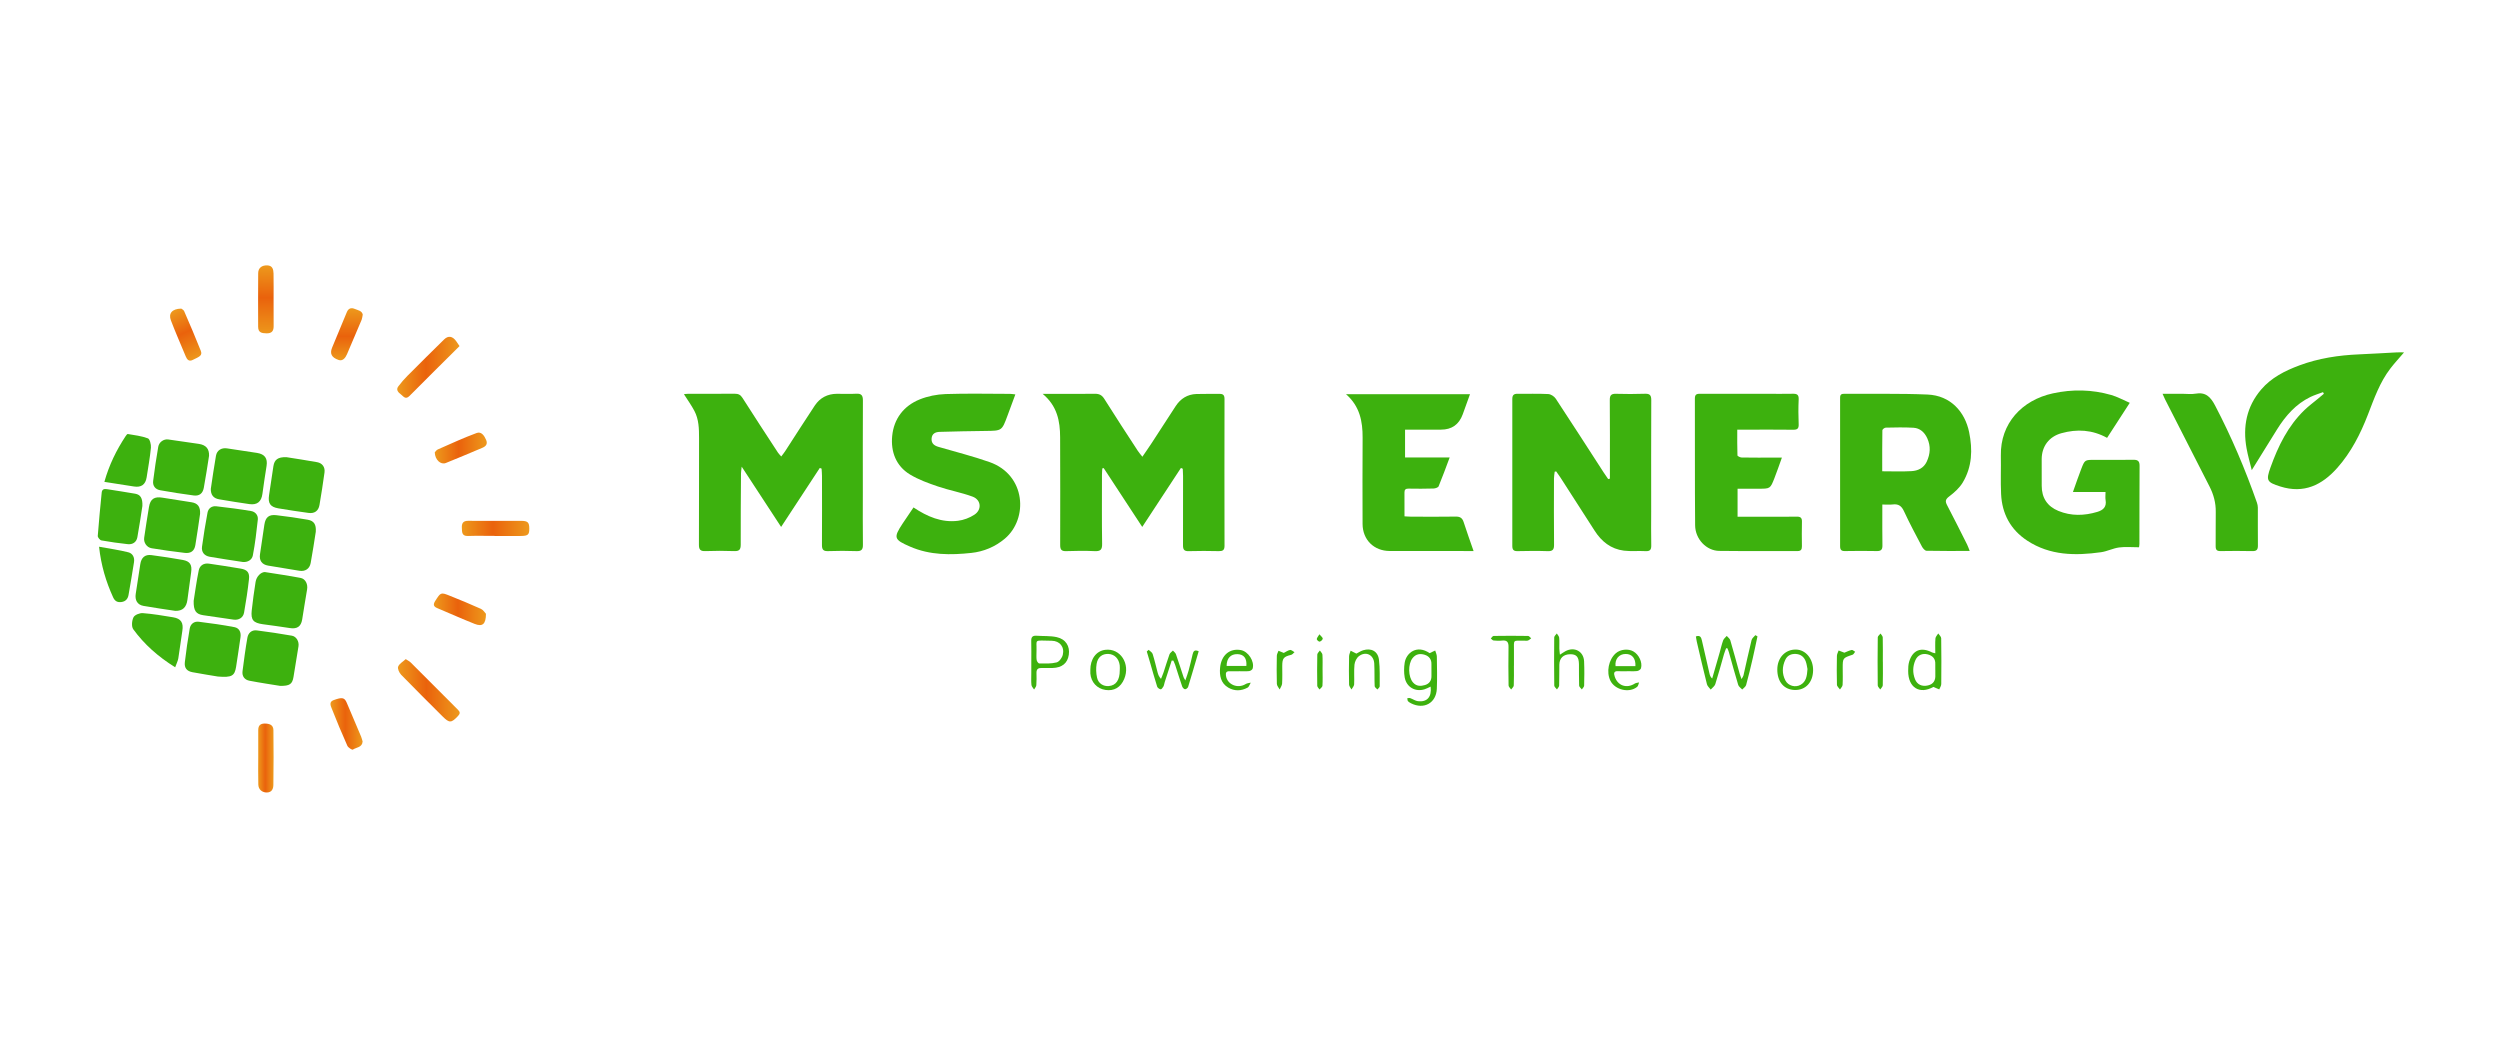 <svg width="179" height="76" viewBox="0 0 179 76" fill="none" xmlns="http://www.w3.org/2000/svg">
<mask id="mask0_792_392" style="mask-type:alpha" maskUnits="userSpaceOnUse" x="0" y="0" width="179" height="76">
<rect width="178.42" height="76" fill="#D9D9D9"/>
</mask>
<g mask="url(#mask0_792_392)">
<path d="M20.502 32.733C21.134 32.835 21.922 32.949 22.706 33.092C23.086 33.161 23.287 33.455 23.234 33.835C23.125 34.611 23.009 35.386 22.875 36.158C22.799 36.589 22.516 36.784 22.086 36.725C21.364 36.624 20.644 36.522 19.926 36.397C19.348 36.297 19.178 36.033 19.264 35.456C19.369 34.764 19.466 34.068 19.576 33.376C19.649 32.913 19.895 32.715 20.503 32.735L20.502 32.733Z" fill="#3DB10E"/>
<path d="M12.547 43.737C11.843 43.629 11.052 43.522 10.268 43.381C9.831 43.303 9.647 42.965 9.719 42.516C9.833 41.811 9.938 41.103 10.044 40.397C10.116 39.922 10.382 39.685 10.842 39.746C11.59 39.844 12.337 39.957 13.079 40.09C13.611 40.186 13.763 40.44 13.685 40.983C13.592 41.638 13.504 42.293 13.419 42.948C13.348 43.48 13.078 43.755 12.547 43.737Z" fill="#3DB10E"/>
<path d="M15.095 34.997C15.213 34.225 15.321 33.424 15.464 32.628C15.535 32.238 15.857 32.046 16.25 32.103C16.969 32.207 17.687 32.316 18.405 32.429C18.96 32.517 19.172 32.823 19.086 33.362C18.98 34.028 18.879 34.694 18.789 35.362C18.715 35.921 18.416 36.174 17.851 36.093C17.131 35.99 16.412 35.875 15.696 35.752C15.276 35.68 15.084 35.431 15.094 34.995L15.095 34.997Z" fill="#3DB10E"/>
<path d="M22.611 38.068C22.499 38.767 22.389 39.543 22.244 40.313C22.166 40.733 21.847 40.932 21.437 40.867C20.69 40.749 19.944 40.626 19.198 40.498C18.754 40.423 18.55 40.137 18.615 39.689C18.718 38.981 18.819 38.273 18.929 37.567C19.011 37.032 19.255 36.825 19.788 36.888C20.54 36.976 21.29 37.08 22.033 37.212C22.484 37.292 22.645 37.55 22.61 38.068H22.611Z" fill="#3DB10E"/>
<path d="M13.867 43.019C13.962 42.434 14.066 41.633 14.229 40.843C14.3 40.495 14.581 40.302 14.962 40.357C15.722 40.468 16.48 40.583 17.237 40.713C17.704 40.793 17.881 40.996 17.827 41.468C17.738 42.271 17.616 43.071 17.475 43.865C17.409 44.237 17.084 44.419 16.715 44.364C15.995 44.259 15.274 44.157 14.553 44.049C14.04 43.972 13.85 43.742 13.867 43.018V43.019Z" fill="#3DB10E"/>
<path d="M14.966 32.647C14.85 33.368 14.738 34.155 14.591 34.934C14.514 35.342 14.26 35.528 13.866 35.475C13.066 35.369 12.266 35.245 11.471 35.102C11.123 35.04 10.92 34.789 10.966 34.429C11.07 33.614 11.188 32.801 11.33 31.992C11.391 31.644 11.73 31.422 12.041 31.465C12.775 31.568 13.51 31.671 14.242 31.783C14.75 31.862 14.988 32.133 14.968 32.644L14.966 32.647Z" fill="#3DB10E"/>
<path d="M17.377 40.237C16.589 40.114 15.8 40.003 15.015 39.864C14.63 39.796 14.411 39.531 14.465 39.138C14.575 38.323 14.707 37.511 14.859 36.703C14.919 36.387 15.172 36.213 15.489 36.25C16.321 36.345 17.152 36.45 17.977 36.59C18.279 36.64 18.494 36.887 18.46 37.205C18.368 38.063 18.267 38.924 18.103 39.77C18.043 40.08 17.745 40.272 17.377 40.238V40.237Z" fill="#3DB10E"/>
<path d="M18.957 40.958C19.823 41.097 20.678 41.217 21.525 41.38C21.88 41.448 22.052 41.84 21.988 42.2C21.862 42.918 21.754 43.638 21.636 44.356C21.553 44.864 21.267 45.052 20.752 44.969C20.112 44.868 19.47 44.784 18.827 44.696C18.138 44.601 17.951 44.394 18.023 43.714C18.095 43.03 18.194 42.349 18.299 41.67C18.36 41.277 18.675 40.966 18.957 40.958Z" fill="#3DB10E"/>
<path d="M15.599 48.44C15.183 48.37 14.478 48.261 13.778 48.13C13.373 48.054 13.186 47.82 13.235 47.409C13.33 46.606 13.443 45.804 13.583 45.008C13.64 44.683 13.89 44.475 14.23 44.517C15.085 44.623 15.942 44.741 16.788 44.904C17.131 44.97 17.273 45.268 17.22 45.626C17.116 46.333 17.017 47.041 16.904 47.746C16.799 48.391 16.603 48.524 15.599 48.44Z" fill="#3DB10E"/>
<path d="M20.044 49.107C19.453 49.009 18.651 48.894 17.858 48.74C17.515 48.674 17.318 48.423 17.365 48.056C17.469 47.254 17.574 46.451 17.714 45.656C17.774 45.321 18.02 45.091 18.386 45.137C19.228 45.244 20.067 45.369 20.902 45.516C21.225 45.573 21.424 45.936 21.372 46.273C21.257 47.005 21.141 47.738 21.015 48.469C20.927 48.981 20.754 49.119 20.043 49.109L20.044 49.107Z" fill="#3DB10E"/>
<path d="M14.326 36.791C14.222 37.488 14.118 38.263 13.986 39.035C13.916 39.449 13.664 39.637 13.227 39.587C12.435 39.496 11.646 39.383 10.859 39.255C10.509 39.199 10.273 38.849 10.323 38.504C10.43 37.769 10.544 37.036 10.666 36.304C10.762 35.722 11.049 35.536 11.64 35.635C12.334 35.75 13.028 35.85 13.721 35.963C14.158 36.034 14.353 36.279 14.326 36.791Z" fill="#3DB10E"/>
<path d="M10.194 36.236C10.09 36.894 9.98 37.684 9.835 38.468C9.77 38.821 9.499 38.999 9.147 38.962C8.517 38.894 7.886 38.807 7.262 38.694C7.155 38.675 6.992 38.476 7 38.371C7.076 37.337 7.18 36.306 7.281 35.275C7.302 35.052 7.431 34.987 7.647 35.023C8.327 35.137 9.009 35.226 9.686 35.351C10.064 35.42 10.218 35.676 10.195 36.237L10.194 36.236Z" fill="#3DB10E"/>
<path d="M12.543 47.778C11.315 47.012 10.328 46.135 9.543 45.057C9.404 44.865 9.439 44.439 9.557 44.201C9.642 44.026 10.002 43.883 10.227 43.9C10.952 43.955 11.672 44.08 12.391 44.197C12.965 44.289 13.149 44.591 13.055 45.173C12.949 45.825 12.876 46.483 12.768 47.134C12.734 47.335 12.632 47.526 12.543 47.778Z" fill="#3DB10E"/>
<path d="M7.473 34.502C7.818 33.274 8.338 32.225 8.988 31.238C9.031 31.174 9.107 31.067 9.15 31.075C9.636 31.159 10.136 31.214 10.591 31.387C10.731 31.441 10.826 31.834 10.806 32.057C10.738 32.769 10.608 33.474 10.499 34.182C10.417 34.702 10.109 34.916 9.585 34.832C8.896 34.722 8.207 34.617 7.474 34.502H7.473Z" fill="#3DB10E"/>
<path d="M7.094 39.145C7.85 39.284 8.528 39.378 9.187 39.544C9.493 39.621 9.65 39.904 9.595 40.249C9.466 41.034 9.346 41.821 9.202 42.604C9.153 42.87 9.003 43.066 8.694 43.105C8.397 43.142 8.223 43.04 8.096 42.761C7.59 41.649 7.24 40.496 7.093 39.146L7.094 39.145Z" fill="#3DB10E"/>
<path d="M29.05 47.193C29.192 47.288 29.319 47.346 29.411 47.438C30.542 48.564 31.665 49.696 32.794 50.823C32.945 50.975 32.961 51.089 32.797 51.262C32.316 51.773 32.18 51.787 31.691 51.298C30.699 50.306 29.7 49.321 28.722 48.313C28.584 48.17 28.45 47.876 28.508 47.728C28.591 47.517 28.854 47.376 29.051 47.193H29.05Z" fill="url(#paint0_linear_792_392)"/>
<path d="M32.904 24.778C31.704 25.972 30.502 27.157 29.313 28.355C29.032 28.639 28.875 28.37 28.706 28.241C28.527 28.106 28.329 27.919 28.517 27.668C28.718 27.398 28.941 27.142 29.178 26.904C30.046 26.031 30.922 25.166 31.799 24.304C32.097 24.012 32.401 24.062 32.665 24.43C32.734 24.525 32.798 24.624 32.902 24.779L32.904 24.778Z" fill="url(#paint1_linear_792_392)"/>
<path d="M19.589 21.492C19.589 22.113 19.584 22.734 19.592 23.356C19.596 23.712 19.446 23.875 19.082 23.867C18.753 23.86 18.483 23.824 18.483 23.4C18.486 22.119 18.471 20.837 18.486 19.555C18.49 19.182 18.75 18.991 19.126 19C19.517 19.011 19.578 19.293 19.585 19.588C19.597 20.223 19.589 20.857 19.589 21.492Z" fill="url(#paint2_linear_792_392)"/>
<path d="M18.489 54.19C18.489 53.556 18.491 52.922 18.489 52.288C18.487 51.976 18.615 51.807 18.944 51.806C19.275 51.806 19.572 51.89 19.577 52.271C19.595 53.581 19.592 54.89 19.574 56.2C19.57 56.472 19.469 56.742 19.101 56.743C18.765 56.743 18.505 56.53 18.494 56.174C18.475 55.514 18.489 54.852 18.489 54.19Z" fill="url(#paint3_linear_792_392)"/>
<path d="M35.447 38.371C34.798 38.371 34.15 38.353 33.501 38.376C33.049 38.393 33.084 38.07 33.069 37.805C33.052 37.517 33.121 37.285 33.515 37.291C34.785 37.306 36.054 37.288 37.324 37.293C37.788 37.295 37.894 37.408 37.898 37.828C37.902 38.279 37.816 38.368 37.311 38.375C36.689 38.383 36.068 38.376 35.447 38.376C35.447 38.375 35.447 38.372 35.447 38.371Z" fill="url(#paint4_linear_792_392)"/>
<path d="M12.975 22.094C13.01 22.124 13.144 22.182 13.186 22.28C13.592 23.218 13.997 24.157 14.373 25.108C14.517 25.468 14.269 25.541 13.786 25.777C13.526 25.903 13.391 25.742 13.297 25.514C12.944 24.655 12.565 23.806 12.236 22.937C12.046 22.437 12.324 22.109 12.975 22.096V22.094Z" fill="url(#paint5_linear_792_392)"/>
<path d="M25.964 53.09C25.934 53.527 25.508 53.505 25.263 53.673C25.214 53.707 24.931 53.531 24.872 53.4C24.475 52.512 24.1 51.615 23.744 50.709C23.67 50.522 23.553 50.252 23.881 50.131C24.497 49.905 24.665 49.938 24.828 50.318C25.175 51.125 25.516 51.934 25.856 52.743C25.902 52.854 25.928 52.973 25.963 53.088L25.964 53.09Z" fill="url(#paint6_linear_792_392)"/>
<path d="M34.795 43.947C34.792 44.696 34.545 44.893 33.984 44.67C33.081 44.31 32.193 43.914 31.297 43.537C31.028 43.423 31.007 43.27 31.16 43.031C31.561 42.404 31.557 42.393 32.234 42.668C32.973 42.967 33.711 43.266 34.436 43.595C34.606 43.672 34.721 43.871 34.794 43.947H34.795Z" fill="url(#paint7_linear_792_392)"/>
<path d="M25.972 22.531C25.939 22.691 25.932 22.803 25.891 22.901C25.546 23.722 25.195 24.543 24.845 25.363C24.731 25.628 24.536 25.876 24.244 25.774C23.728 25.597 23.606 25.313 23.778 24.893C24.126 24.043 24.486 23.197 24.834 22.347C24.946 22.074 25.148 22.013 25.389 22.114C25.619 22.212 25.922 22.244 25.974 22.531H25.972Z" fill="url(#paint8_linear_792_392)"/>
<path d="M31.129 32.39C31.174 32.345 31.244 32.225 31.346 32.18C32.27 31.774 33.188 31.35 34.134 31.001C34.466 30.879 34.678 31.197 34.807 31.498C34.934 31.794 34.787 31.959 34.531 32.066C33.66 32.43 32.793 32.803 31.917 33.152C31.555 33.295 31.146 32.925 31.129 32.388V32.39Z" fill="url(#paint9_linear_792_392)"/>
<path d="M84.556 33.503C83.649 34.885 82.743 36.268 81.784 37.728C80.841 36.288 79.933 34.901 79.024 33.514C78.992 33.522 78.958 33.529 78.925 33.537C78.917 33.69 78.901 33.843 78.901 33.994C78.901 35.645 78.886 37.297 78.912 38.946C78.919 39.371 78.781 39.478 78.38 39.461C77.704 39.431 77.026 39.435 76.35 39.461C76.009 39.473 75.908 39.359 75.909 39.025C75.917 36.455 75.913 33.883 75.905 31.313C75.902 30.159 75.703 29.072 74.654 28.2C74.911 28.2 75.064 28.2 75.216 28.2C76.272 28.2 77.328 28.21 78.382 28.195C78.698 28.191 78.891 28.277 79.07 28.562C79.851 29.811 80.661 31.041 81.464 32.276C81.549 32.407 81.655 32.525 81.794 32.703C82.039 32.343 82.254 32.04 82.457 31.729C83.034 30.846 83.603 29.96 84.179 29.077C84.527 28.546 85.016 28.234 85.658 28.211C86.211 28.192 86.768 28.209 87.322 28.202C87.579 28.198 87.676 28.3 87.675 28.564C87.668 32.068 87.668 35.574 87.676 39.078C87.676 39.396 87.546 39.466 87.263 39.461C86.546 39.447 85.828 39.438 85.112 39.462C84.77 39.474 84.702 39.331 84.703 39.033C84.711 37.382 84.709 35.732 84.707 34.081C84.707 33.908 84.694 33.736 84.686 33.563C84.642 33.544 84.599 33.523 84.554 33.504L84.556 33.503Z" fill="#3DB10E"/>
<path d="M58.697 33.506C57.79 34.89 56.883 36.271 55.928 37.728C54.984 36.286 54.08 34.903 53.105 33.413C53.081 33.644 53.057 33.764 53.056 33.883C53.045 35.588 53.029 37.292 53.036 38.997C53.037 39.353 52.93 39.471 52.573 39.459C51.884 39.433 51.192 39.433 50.503 39.459C50.142 39.472 50.04 39.345 50.043 38.993C50.055 36.449 50.045 33.904 50.052 31.361C50.053 30.693 50.037 30.025 49.719 29.422C49.502 29.01 49.228 28.631 48.969 28.224C49.015 28.219 49.125 28.198 49.234 28.198C50.358 28.196 51.482 28.201 52.605 28.192C52.86 28.189 53.018 28.262 53.163 28.491C53.996 29.803 54.85 31.103 55.7 32.405C55.756 32.49 55.831 32.562 55.936 32.684C56.051 32.531 56.143 32.421 56.22 32.302C56.927 31.214 57.621 30.116 58.34 29.036C58.708 28.484 59.247 28.2 59.92 28.196C60.38 28.193 60.842 28.219 61.301 28.19C61.685 28.167 61.787 28.32 61.784 28.683C61.772 30.875 61.779 33.068 61.779 35.26C61.779 36.505 61.768 37.751 61.785 38.996C61.791 39.349 61.682 39.474 61.322 39.46C60.647 39.436 59.969 39.434 59.293 39.46C58.945 39.474 58.85 39.346 58.852 39.019C58.862 37.368 58.857 35.717 58.854 34.065C58.854 33.895 58.835 33.724 58.825 33.552L58.7 33.506H58.697Z" fill="#3DB10E"/>
<path d="M115.269 34.27C115.269 34.085 115.269 33.899 115.269 33.714C115.269 32.022 115.276 30.332 115.261 28.64C115.258 28.3 115.369 28.188 115.702 28.196C116.391 28.214 117.083 28.219 117.772 28.193C118.132 28.18 118.233 28.3 118.231 28.655C118.218 31.32 118.225 33.986 118.225 36.651C118.225 37.449 118.212 38.248 118.23 39.045C118.237 39.362 118.141 39.479 117.814 39.461C117.301 39.431 116.781 39.489 116.274 39.427C115.341 39.31 114.668 38.773 114.171 37.991C113.364 36.725 112.551 35.465 111.737 34.205C111.638 34.051 111.529 33.903 111.423 33.753C111.388 33.76 111.353 33.765 111.316 33.772C111.299 33.932 111.265 34.092 111.265 34.253C111.261 35.836 111.254 37.418 111.27 39.002C111.274 39.356 111.169 39.474 110.809 39.462C110.092 39.436 109.374 39.446 108.657 39.461C108.372 39.467 108.281 39.362 108.281 39.083C108.286 35.579 108.288 32.075 108.281 28.57C108.281 28.28 108.395 28.192 108.664 28.195C109.395 28.204 110.126 28.176 110.856 28.214C111.041 28.223 111.282 28.38 111.389 28.541C112.543 30.29 113.674 32.055 114.813 33.814C114.92 33.98 115.035 34.142 115.147 34.304C115.189 34.293 115.23 34.281 115.272 34.27H115.269Z" fill="#3DB10E"/>
<path d="M141.033 39.448C139.957 39.448 138.947 39.458 137.938 39.435C137.824 39.432 137.678 39.26 137.61 39.132C137.169 38.295 136.721 37.46 136.324 36.602C136.148 36.221 135.924 36.068 135.515 36.119C135.29 36.147 135.059 36.124 134.774 36.124C134.774 36.31 134.774 36.467 134.774 36.622C134.774 37.434 134.769 38.245 134.782 39.057C134.786 39.355 134.679 39.462 134.378 39.456C133.621 39.44 132.863 39.443 132.105 39.456C131.837 39.462 131.751 39.366 131.751 39.105C131.757 35.588 131.754 32.072 131.751 28.555C131.751 28.372 131.742 28.196 132.01 28.198C134.011 28.211 136.016 28.164 138.014 28.249C139.656 28.319 140.688 29.479 140.989 30.941C141.248 32.193 141.206 33.426 140.533 34.546C140.299 34.936 139.928 35.268 139.56 35.547C139.29 35.751 139.266 35.893 139.411 36.17C139.901 37.104 140.371 38.048 140.845 38.989C140.908 39.117 140.953 39.253 141.03 39.446L141.033 39.448ZM134.767 33.744C135.496 33.744 136.185 33.773 136.869 33.733C137.325 33.706 137.736 33.516 137.952 33.06C138.213 32.505 138.249 31.941 137.991 31.377C137.797 30.954 137.472 30.655 137.007 30.627C136.346 30.588 135.681 30.605 135.019 30.619C134.934 30.62 134.778 30.739 134.778 30.805C134.762 31.774 134.767 32.745 134.767 33.742V33.744Z" fill="#3DB10E"/>
<path d="M152.491 28.843C151.916 29.731 151.396 30.534 150.867 31.351C149.808 30.766 148.718 30.706 147.595 31.018C146.713 31.263 146.191 31.952 146.185 32.87C146.183 33.506 146.189 34.142 146.187 34.778C146.183 35.647 146.591 36.257 147.382 36.582C148.293 36.957 149.229 36.932 150.165 36.652C150.592 36.525 150.845 36.292 150.76 35.803C150.731 35.633 150.756 35.456 150.756 35.227H148.422C148.638 34.622 148.817 34.09 149.02 33.568C149.271 32.924 149.279 32.926 149.965 32.926C150.899 32.926 151.833 32.935 152.767 32.921C153.084 32.917 153.195 33.035 153.194 33.349C153.183 35.216 153.187 37.084 153.182 38.952C153.182 39.055 153.156 39.159 153.152 39.185C152.648 39.185 152.181 39.137 151.728 39.198C151.29 39.256 150.875 39.476 150.438 39.538C148.596 39.796 146.784 39.782 145.151 38.711C143.958 37.929 143.346 36.789 143.279 35.379C143.235 34.461 143.279 33.538 143.261 32.619C143.218 30.316 144.771 28.647 146.989 28.164C148.387 27.859 149.788 27.886 151.166 28.282C151.6 28.406 152.005 28.634 152.493 28.843H152.491Z" fill="#3DB10E"/>
<path d="M72.7 28.238C72.497 28.788 72.315 29.278 72.134 29.768C71.733 30.851 71.733 30.842 70.572 30.855C69.476 30.865 68.381 30.892 67.287 30.922C66.979 30.93 66.723 31.043 66.701 31.408C66.681 31.757 66.897 31.91 67.201 31.998C68.419 32.354 69.655 32.664 70.852 33.085C73.46 34.001 73.634 37.141 71.948 38.566C71.251 39.155 70.423 39.495 69.555 39.588C68.074 39.748 66.587 39.759 65.165 39.139C64.012 38.637 63.949 38.515 64.63 37.483C64.882 37.102 65.141 36.726 65.407 36.333C66.39 36.989 67.417 37.433 68.588 37.289C68.998 37.239 69.432 37.076 69.775 36.847C70.316 36.487 70.248 35.786 69.64 35.56C68.832 35.261 67.971 35.11 67.155 34.831C66.471 34.598 65.775 34.348 65.16 33.977C64.148 33.365 63.773 32.339 63.88 31.22C63.998 29.991 64.698 29.064 65.852 28.597C66.426 28.366 67.075 28.236 67.696 28.215C69.237 28.163 70.781 28.198 72.325 28.201C72.417 28.201 72.51 28.22 72.704 28.24L72.7 28.238Z" fill="#3DB10E"/>
<path d="M172.13 25.231C171.774 25.648 171.445 26.001 171.153 26.382C170.391 27.373 169.987 28.54 169.543 29.687C169.009 31.068 168.342 32.379 167.353 33.497C166.256 34.734 164.958 35.366 163.271 34.833C162.301 34.526 162.233 34.404 162.569 33.466C163.117 31.938 163.817 30.501 165.005 29.355C165.296 29.074 165.625 28.833 165.935 28.574C166.087 28.448 166.236 28.32 166.388 28.195C166.369 28.155 166.348 28.116 166.329 28.077C166.027 28.191 165.715 28.283 165.425 28.423C164.379 28.932 163.646 29.771 163.041 30.738C162.447 31.686 161.859 32.641 161.226 33.661C161.092 33.105 160.945 32.611 160.855 32.107C160.572 30.549 160.855 29.115 161.898 27.892C162.628 27.035 163.61 26.544 164.648 26.158C166.018 25.649 167.442 25.436 168.895 25.373C169.8 25.334 170.705 25.277 171.609 25.231C171.765 25.223 171.92 25.231 172.132 25.231H172.13Z" fill="#3DB10E"/>
<path d="M105.507 39.454C105.292 39.454 105.159 39.454 105.026 39.454C103.187 39.454 101.347 39.454 99.507 39.451C98.375 39.45 97.563 38.649 97.56 37.512C97.553 35.456 97.551 33.4 97.563 31.344C97.57 30.17 97.36 29.087 96.376 28.226H105.251C105.064 28.743 104.899 29.207 104.73 29.67C104.463 30.399 103.945 30.763 103.176 30.762H100.602V32.755H103.796C103.517 33.498 103.277 34.165 103.005 34.819C102.967 34.909 102.766 34.974 102.638 34.978C102.044 34.996 101.448 34.996 100.853 34.985C100.64 34.981 100.558 35.058 100.56 35.264C100.564 35.817 100.562 36.37 100.562 36.969C100.743 36.978 100.885 36.993 101.027 36.993C102.095 36.996 103.165 37.006 104.233 36.988C104.544 36.983 104.703 37.091 104.796 37.379C105.011 38.044 105.247 38.701 105.506 39.45L105.507 39.454Z" fill="#3DB10E"/>
<path d="M124.41 34.993V36.997C125.02 36.997 125.612 36.997 126.204 36.997C127.016 36.997 127.828 37.007 128.64 36.992C128.921 36.986 129.028 37.076 129.019 37.363C129.003 37.945 129.01 38.526 129.017 39.108C129.019 39.337 128.957 39.458 128.697 39.456C126.829 39.45 124.961 39.467 123.094 39.444C122.179 39.433 121.379 38.601 121.371 37.612C121.345 34.58 121.363 31.55 121.353 28.518C121.353 28.178 121.559 28.196 121.781 28.196C123.365 28.196 124.949 28.196 126.533 28.196C127.142 28.196 127.751 28.207 128.36 28.193C128.658 28.186 128.802 28.256 128.785 28.598C128.757 29.192 128.761 29.789 128.785 30.383C128.797 30.697 128.68 30.773 128.386 30.769C127.289 30.755 126.193 30.763 125.096 30.763H124.388C124.388 31.401 124.38 32.005 124.402 32.605C124.404 32.662 124.598 32.756 124.705 32.758C125.49 32.772 126.275 32.765 127.061 32.765C127.207 32.765 127.354 32.765 127.584 32.765C127.392 33.296 127.232 33.773 127.047 34.242C126.751 34.993 126.744 34.99 125.933 34.993C125.436 34.993 124.938 34.993 124.413 34.993H124.41Z" fill="#3DB10E"/>
<path d="M154.839 28.196C155.361 28.196 155.828 28.196 156.297 28.196C156.594 28.196 156.9 28.24 157.187 28.188C157.926 28.054 158.277 28.418 158.602 29.038C159.776 31.282 160.759 33.605 161.597 35.991C161.636 36.103 161.66 36.226 161.662 36.345C161.666 37.252 161.655 38.157 161.666 39.064C161.67 39.363 161.565 39.466 161.264 39.459C160.507 39.442 159.749 39.444 158.991 39.457C158.724 39.461 158.637 39.365 158.641 39.101C158.653 38.289 158.633 37.478 158.648 36.666C158.66 36.012 158.496 35.41 158.203 34.835C157.141 32.753 156.079 30.673 155.017 28.592C154.963 28.486 154.92 28.376 154.839 28.196Z" fill="#3DB10E"/>
<path d="M123.589 46.415C123.538 46.559 123.478 46.7 123.436 46.846C123.231 47.559 123.04 48.278 122.815 48.986C122.768 49.134 122.598 49.245 122.486 49.374C122.394 49.248 122.253 49.134 122.218 48.994C121.963 47.985 121.731 46.973 121.494 45.961C121.464 45.834 121.449 45.702 121.426 45.568C121.74 45.459 121.806 45.643 121.855 45.854C122.035 46.643 122.217 47.432 122.398 48.221C122.426 48.343 122.462 48.465 122.592 48.584C122.772 47.957 122.954 47.332 123.133 46.705C123.214 46.419 123.277 46.127 123.378 45.85C123.423 45.728 123.547 45.637 123.635 45.532C123.722 45.636 123.855 45.727 123.89 45.846C124.127 46.648 124.342 47.458 124.567 48.264C124.594 48.362 124.633 48.455 124.695 48.626C124.769 48.485 124.819 48.425 124.833 48.358C125.026 47.516 125.206 46.67 125.412 45.831C125.444 45.698 125.59 45.594 125.685 45.477C125.735 45.506 125.785 45.536 125.835 45.564C125.723 46.084 125.619 46.606 125.498 47.125C125.349 47.769 125.198 48.412 125.022 49.049C124.988 49.172 124.839 49.263 124.743 49.369C124.644 49.26 124.495 49.167 124.456 49.04C124.22 48.264 124.01 47.482 123.79 46.701C123.763 46.605 123.719 46.513 123.684 46.419C123.653 46.418 123.621 46.415 123.589 46.414V46.415Z" fill="#3DB10E"/>
<path d="M102.434 49.162C102.267 49.236 102.14 49.309 102.003 49.351C101.335 49.562 100.696 49.198 100.575 48.497C100.517 48.157 100.521 47.792 100.575 47.451C100.688 46.735 101.461 46.141 102.358 46.765C102.499 46.7 102.63 46.638 102.76 46.577C102.801 46.721 102.877 46.868 102.878 47.012C102.89 47.781 102.91 48.553 102.877 49.32C102.832 50.34 101.952 50.822 101.033 50.358C100.95 50.316 100.864 50.266 100.807 50.196C100.767 50.147 100.777 50.059 100.765 49.989C100.837 49.987 100.915 49.965 100.977 49.989C101.165 50.055 101.341 50.185 101.531 50.206C102.185 50.279 102.521 49.903 102.434 49.163V49.162ZM102.491 48.002C102.491 47.853 102.487 47.704 102.491 47.556C102.503 47.21 102.319 46.981 102.014 46.884C101.691 46.78 101.377 46.818 101.14 47.121C100.803 47.552 100.82 48.465 101.176 48.869C101.421 49.148 101.73 49.14 102.033 49.048C102.328 48.959 102.499 48.737 102.492 48.408C102.489 48.272 102.492 48.137 102.492 48.003L102.491 48.002Z" fill="#3DB10E"/>
<path d="M138.567 46.775C138.567 46.394 138.548 46.05 138.577 45.711C138.588 45.588 138.708 45.473 138.779 45.355C138.852 45.469 138.988 45.583 138.99 45.698C139.006 46.791 139.006 47.884 138.994 48.977C138.994 49.106 138.9 49.233 138.85 49.361C138.72 49.307 138.592 49.253 138.428 49.184C137.452 49.736 136.623 49.242 136.625 48.046C136.625 47.82 136.632 47.583 136.697 47.369C136.951 46.541 137.553 46.308 138.332 46.712C138.377 46.735 138.429 46.74 138.566 46.776L138.567 46.775ZM138.566 47.961C138.566 47.825 138.561 47.69 138.566 47.556C138.586 47.168 138.381 46.947 138.029 46.855C137.648 46.755 137.306 46.905 137.149 47.253C136.946 47.702 136.935 48.173 137.115 48.631C137.266 49.019 137.617 49.178 138.048 49.075C138.437 48.983 138.592 48.712 138.569 48.324C138.562 48.203 138.569 48.081 138.569 47.959L138.566 47.961Z" fill="#3DB10E"/>
<path d="M82.244 46.528C82.343 46.626 82.492 46.707 82.529 46.823C82.668 47.259 82.768 47.709 82.885 48.151C82.926 48.301 82.978 48.45 83.128 48.608C83.191 48.445 83.263 48.284 83.319 48.119C83.46 47.696 83.583 47.269 83.736 46.85C83.775 46.745 83.897 46.67 83.981 46.581C84.055 46.666 84.162 46.741 84.197 46.841C84.389 47.388 84.563 47.941 84.746 48.492C84.762 48.539 84.794 48.58 84.87 48.717C84.966 48.434 85.047 48.231 85.103 48.021C85.207 47.63 85.302 47.236 85.393 46.842C85.444 46.624 85.535 46.496 85.826 46.63C85.575 47.481 85.33 48.334 85.07 49.181C85.047 49.258 84.918 49.358 84.848 49.35C84.771 49.342 84.672 49.234 84.643 49.148C84.467 48.638 84.31 48.121 84.143 47.608C84.108 47.503 84.056 47.403 84.012 47.3L83.894 47.296C83.726 47.813 83.558 48.33 83.392 48.847C83.359 48.95 83.35 49.063 83.3 49.155C83.255 49.238 83.159 49.365 83.105 49.356C83.01 49.339 82.881 49.25 82.853 49.163C82.673 48.598 82.516 48.025 82.351 47.455C82.272 47.186 82.191 46.917 82.11 46.647C82.154 46.608 82.198 46.568 82.242 46.528H82.244Z" fill="#3DB10E"/>
<path d="M73.841 47.465C73.841 46.939 73.852 46.412 73.837 45.887C73.829 45.602 73.943 45.499 74.22 45.519C74.701 45.554 75.196 45.516 75.662 45.619C76.313 45.763 76.616 46.27 76.526 46.883C76.436 47.487 76.044 47.808 75.36 47.828C75.091 47.836 74.82 47.837 74.55 47.831C74.311 47.825 74.208 47.934 74.212 48.172C74.217 48.468 74.226 48.767 74.201 49.062C74.193 49.168 74.096 49.268 74.04 49.37C73.974 49.261 73.864 49.158 73.852 49.045C73.823 48.778 73.841 48.506 73.841 48.235C73.841 47.98 73.841 47.722 73.841 47.467V47.465ZM74.215 46.556C74.215 46.856 74.194 47.061 74.224 47.258C74.238 47.352 74.347 47.506 74.414 47.506C74.828 47.509 75.256 47.53 75.65 47.43C75.838 47.383 76.044 47.1 76.095 46.887C76.232 46.323 75.885 45.886 75.3 45.878C73.981 45.86 74.24 45.749 74.215 46.556Z" fill="#3DB10E"/>
<path d="M111.691 46.876C111.861 46.767 111.966 46.69 112.078 46.629C112.72 46.279 113.387 46.629 113.421 47.35C113.448 47.931 113.439 48.513 113.425 49.093C113.422 49.185 113.317 49.273 113.259 49.364C113.191 49.272 113.068 49.181 113.065 49.086C113.045 48.574 113.062 48.059 113.053 47.545C113.042 47.028 112.863 46.837 112.425 46.843C111.944 46.848 111.658 47.116 111.649 47.587C111.639 48.088 111.652 48.588 111.635 49.088C111.633 49.181 111.534 49.272 111.478 49.364C111.411 49.272 111.286 49.18 111.285 49.086C111.271 47.937 111.27 46.787 111.282 45.638C111.282 45.543 111.403 45.45 111.468 45.356C111.527 45.458 111.629 45.555 111.638 45.662C111.664 45.917 111.642 46.175 111.648 46.432C111.65 46.56 111.671 46.685 111.69 46.875L111.691 46.876Z" fill="#3DB10E"/>
<path d="M88.709 48.063C88.479 48.063 88.25 48.069 88.02 48.062C87.79 48.055 87.752 48.181 87.778 48.375C87.864 49.016 88.618 49.333 89.191 48.977C89.294 48.913 89.432 48.909 89.554 48.877C89.479 48.998 89.435 49.175 89.326 49.234C88.871 49.48 88.391 49.497 87.939 49.23C87.4 48.911 87.308 48.365 87.358 47.813C87.442 46.902 88.05 46.407 88.838 46.544C89.372 46.636 89.841 47.351 89.689 47.871C89.666 47.952 89.529 48.042 89.436 48.051C89.195 48.077 88.95 48.059 88.708 48.059V48.065L88.709 48.063ZM89.24 47.683C89.284 47.131 89.061 46.848 88.598 46.836C88.119 46.824 87.825 47.132 87.826 47.683H89.24Z" fill="#3DB10E"/>
<path d="M116.492 48.06C116.289 48.06 116.086 48.075 115.884 48.057C115.533 48.028 115.535 48.213 115.619 48.458C115.839 49.105 116.474 49.315 117.054 48.942C117.138 48.888 117.257 48.888 117.358 48.862C117.314 48.971 117.299 49.114 117.219 49.179C116.653 49.643 115.631 49.401 115.303 48.737C114.999 48.12 115.176 47.224 115.693 46.772C116.017 46.489 116.576 46.429 116.944 46.638C117.345 46.865 117.614 47.422 117.496 47.847C117.472 47.935 117.322 48.034 117.219 48.046C116.979 48.076 116.734 48.056 116.49 48.056V48.06H116.492ZM117.096 47.693C117.124 47.134 116.852 46.819 116.39 46.824C115.922 46.828 115.615 47.19 115.673 47.693H117.096Z" fill="#3DB10E"/>
<path d="M78.067 47.979C78.063 47.187 78.487 46.609 79.131 46.528C80.21 46.39 80.95 47.52 80.495 48.611C80.243 49.216 79.772 49.492 79.152 49.4C78.548 49.311 78.119 48.845 78.069 48.223C78.062 48.143 78.069 48.06 78.069 47.98L78.067 47.979ZM80.175 47.998C80.175 47.876 80.189 47.753 80.172 47.634C80.11 47.152 79.797 46.843 79.363 46.822C78.932 46.801 78.602 47.037 78.519 47.526C78.464 47.848 78.478 48.2 78.548 48.519C78.639 48.936 79 49.155 79.393 49.121C79.907 49.077 80.175 48.694 80.175 47.996V47.998Z" fill="#3DB10E"/>
<path d="M128.516 49.403C127.737 49.389 127.25 48.818 127.255 47.929C127.261 47.091 127.824 46.493 128.594 46.508C129.294 46.521 129.833 47.18 129.818 48.006C129.802 48.857 129.281 49.417 128.516 49.403ZM129.415 47.903C129.386 47.77 129.365 47.552 129.29 47.353C129.172 47.044 128.946 46.847 128.593 46.824C128.245 46.801 127.97 46.933 127.827 47.241C127.599 47.728 127.582 48.239 127.835 48.722C128.037 49.109 128.544 49.247 128.921 49.033C129.325 48.803 129.382 48.4 129.416 47.903H129.415Z" fill="#3DB10E"/>
<path d="M97.115 46.8C97.264 46.725 97.422 46.615 97.6 46.559C98.186 46.378 98.661 46.631 98.734 47.237C98.81 47.864 98.784 48.504 98.787 49.139C98.787 49.215 98.679 49.291 98.622 49.368C98.553 49.288 98.428 49.211 98.426 49.128C98.403 48.588 98.426 48.045 98.396 47.505C98.361 46.886 97.796 46.605 97.301 46.979C97.133 47.105 97.003 47.37 96.981 47.585C96.934 48.054 96.98 48.531 96.957 49.004C96.95 49.128 96.831 49.247 96.764 49.368C96.705 49.251 96.597 49.135 96.594 49.017C96.578 48.341 96.58 47.664 96.594 46.989C96.597 46.855 96.667 46.722 96.706 46.589C96.834 46.654 96.961 46.721 97.118 46.8H97.115Z" fill="#3DB10E"/>
<path d="M108.396 47.664C108.396 48.136 108.407 48.61 108.386 49.081C108.382 49.18 108.263 49.273 108.197 49.37C108.133 49.272 108.015 49.176 108.014 49.077C107.999 48.16 107.994 47.241 108.01 46.323C108.017 45.974 107.903 45.824 107.543 45.865C107.343 45.889 107.137 45.88 106.937 45.859C106.867 45.852 106.807 45.764 106.742 45.714C106.808 45.65 106.873 45.533 106.941 45.533C107.764 45.52 108.588 45.519 109.413 45.533C109.487 45.533 109.559 45.645 109.632 45.705C109.555 45.759 109.484 45.834 109.399 45.863C109.314 45.89 109.212 45.87 109.117 45.871C108.29 45.878 108.404 45.767 108.399 46.613C108.396 46.963 108.399 47.315 108.399 47.666H108.396V47.664Z" fill="#3DB10E"/>
<path d="M132.055 46.734C132.206 46.674 132.388 46.582 132.58 46.537C132.649 46.521 132.744 46.62 132.828 46.666C132.768 46.739 132.722 46.851 132.646 46.877C131.941 47.115 131.94 47.111 131.938 47.827C131.938 48.233 131.953 48.639 131.93 49.042C131.923 49.154 131.807 49.26 131.742 49.368C131.666 49.255 131.528 49.144 131.525 49.029C131.505 48.34 131.511 47.649 131.523 46.961C131.525 46.831 131.601 46.702 131.645 46.574C131.777 46.625 131.911 46.676 132.057 46.733L132.055 46.734Z" fill="#3DB10E"/>
<path d="M134.814 47.374C134.814 47.94 134.823 48.507 134.806 49.071C134.803 49.171 134.688 49.269 134.626 49.366C134.563 49.269 134.447 49.17 134.446 49.072C134.433 47.927 134.433 46.781 134.448 45.636C134.448 45.544 134.577 45.452 134.646 45.361C134.701 45.452 134.802 45.543 134.804 45.636C134.819 46.215 134.811 46.795 134.811 47.374H134.812H134.814Z" fill="#3DB10E"/>
<path d="M91.921 46.749C92.058 46.68 92.207 46.566 92.369 46.538C92.462 46.521 92.58 46.639 92.687 46.697C92.606 46.764 92.534 46.867 92.444 46.888C91.907 47.017 91.81 47.129 91.809 47.688C91.809 48.106 91.823 48.524 91.799 48.941C91.791 49.086 91.685 49.224 91.623 49.366C91.553 49.234 91.427 49.102 91.423 48.968C91.402 48.296 91.409 47.622 91.421 46.949C91.424 46.83 91.499 46.714 91.54 46.596C91.654 46.642 91.768 46.689 91.92 46.75L91.921 46.749Z" fill="#3DB10E"/>
<path d="M94.697 47.969C94.697 48.348 94.712 48.727 94.687 49.103C94.682 49.196 94.549 49.279 94.475 49.367C94.419 49.278 94.317 49.189 94.315 49.098C94.303 48.355 94.302 47.612 94.318 46.869C94.32 46.77 94.438 46.674 94.502 46.577C94.566 46.675 94.679 46.772 94.686 46.874C94.709 47.237 94.695 47.604 94.695 47.968L94.697 47.969Z" fill="#3DB10E"/>
<path d="M94.471 45.416C94.59 45.563 94.717 45.651 94.709 45.727C94.701 45.809 94.581 45.919 94.489 45.942C94.434 45.955 94.284 45.831 94.281 45.764C94.279 45.674 94.375 45.58 94.47 45.416H94.471Z" fill="#3DB10E"/>
</g>
<defs>
<linearGradient id="paint0_linear_792_392" x1="28.494" y1="49.424" x2="32.913" y2="49.424" gradientUnits="userSpaceOnUse">
<stop stop-color="#ED991C"/>
<stop offset="0.46" stop-color="#EA620C"/>
<stop offset="1" stop-color="#ED991C"/>
</linearGradient>
<linearGradient id="paint1_linear_792_392" x1="28.44" y1="26.298" x2="32.904" y2="26.298" gradientUnits="userSpaceOnUse">
<stop stop-color="#ED991C"/>
<stop offset="0.46" stop-color="#EA620C"/>
<stop offset="1" stop-color="#ED991C"/>
</linearGradient>
<linearGradient id="paint2_linear_792_392" x1="19.064" y1="19.012" x2="19.013" y2="23.994" gradientUnits="userSpaceOnUse">
<stop stop-color="#ED991C"/>
<stop offset="0.46" stop-color="#EA620C"/>
<stop offset="1" stop-color="#ED991C"/>
</linearGradient>
<linearGradient id="paint3_linear_792_392" x1="18.482" y1="54.274" x2="19.588" y2="54.274" gradientUnits="userSpaceOnUse">
<stop stop-color="#ED991C"/>
<stop offset="0.46" stop-color="#EA620C"/>
<stop offset="1" stop-color="#ED991C"/>
</linearGradient>
<linearGradient id="paint4_linear_792_392" x1="33.066" y1="37.835" x2="37.898" y2="37.835" gradientUnits="userSpaceOnUse">
<stop stop-color="#ED991C"/>
<stop offset="0.46" stop-color="#EA620C"/>
<stop offset="1" stop-color="#ED991C"/>
</linearGradient>
<linearGradient id="paint5_linear_792_392" x1="12.476" y1="22.204" x2="14.071" y2="25.733" gradientUnits="userSpaceOnUse">
<stop stop-color="#ED991C"/>
<stop offset="0.46" stop-color="#EA620C"/>
<stop offset="1" stop-color="#ED991C"/>
</linearGradient>
<linearGradient id="paint6_linear_792_392" x1="23.662" y1="51.834" x2="25.964" y2="51.834" gradientUnits="userSpaceOnUse">
<stop stop-color="#ED991C"/>
<stop offset="0.46" stop-color="#EA620C"/>
<stop offset="1" stop-color="#ED991C"/>
</linearGradient>
<linearGradient id="paint7_linear_792_392" x1="31.066" y1="43.627" x2="34.795" y2="43.627" gradientUnits="userSpaceOnUse">
<stop stop-color="#ED991C"/>
<stop offset="0.46" stop-color="#EA620C"/>
<stop offset="1" stop-color="#ED991C"/>
</linearGradient>
<linearGradient id="paint8_linear_792_392" x1="24.838" y1="25.799" x2="24.838" y2="22.07" gradientUnits="userSpaceOnUse">
<stop stop-color="#ED991C"/>
<stop offset="0.46" stop-color="#EA620C"/>
<stop offset="1" stop-color="#ED991C"/>
</linearGradient>
<linearGradient id="paint9_linear_792_392" x1="31.129" y1="32.08" x2="34.855" y2="32.08" gradientUnits="userSpaceOnUse">
<stop stop-color="#ED991C"/>
<stop offset="0.46" stop-color="#EA620C"/>
<stop offset="1" stop-color="#ED991C"/>
</linearGradient>
</defs>
</svg>
